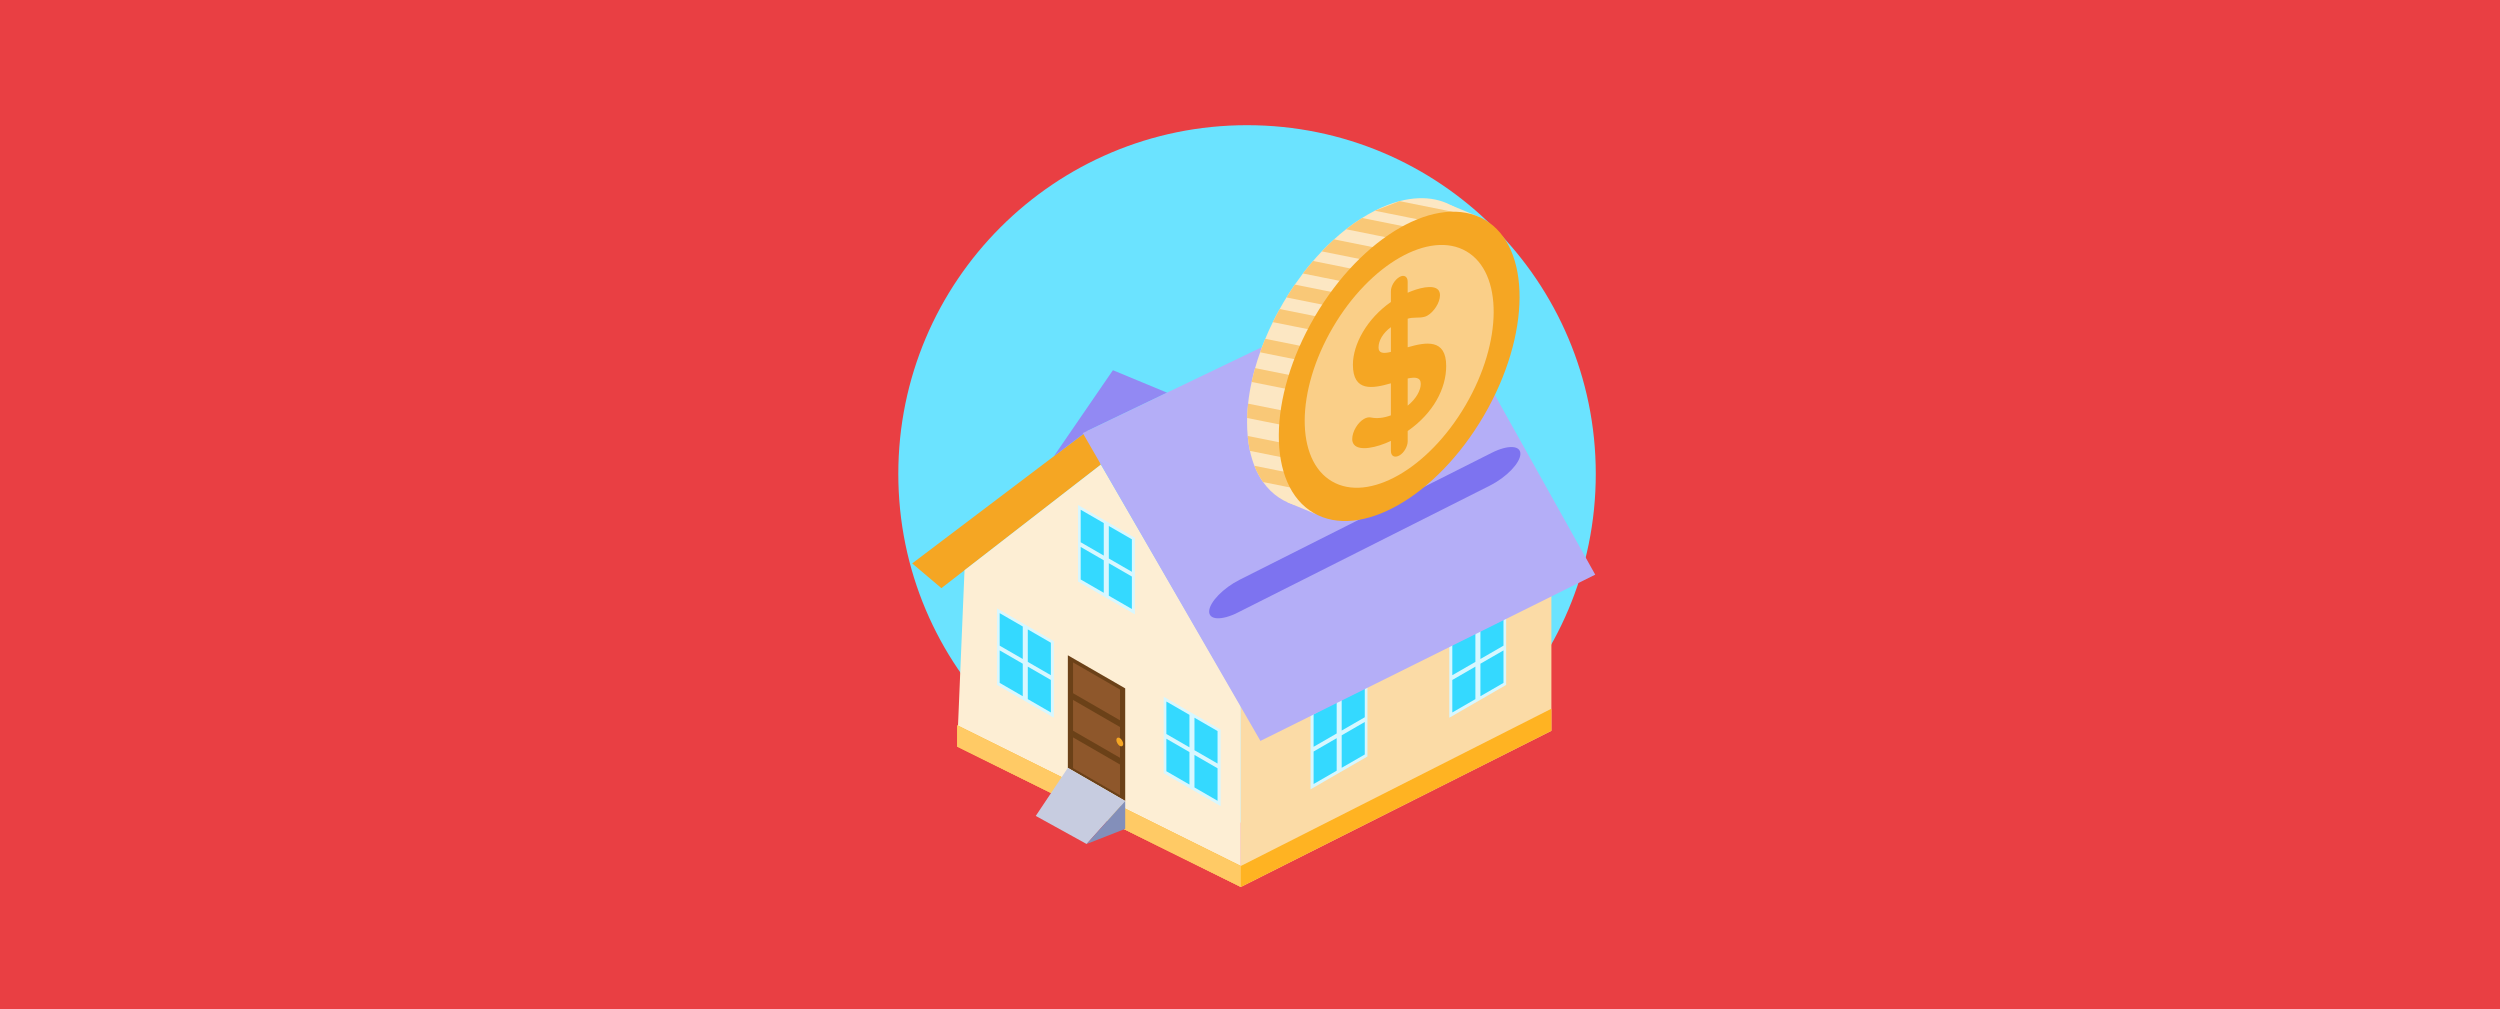 <?xml version="1.0" encoding="UTF-8"?>
<svg xmlns="http://www.w3.org/2000/svg" id="Capa_1" data-name="Capa 1" viewBox="0 0 1090 440">
  <defs>
    <style>
      .cls-1 {
        fill: #f9c877;
      }

      .cls-1, .cls-2, .cls-3, .cls-4, .cls-5, .cls-6, .cls-7, .cls-8, .cls-9, .cls-10, .cls-11, .cls-12, .cls-13, .cls-14, .cls-15, .cls-16, .cls-17, .cls-18, .cls-19 {
        stroke-width: 0px;
      }

      .cls-2 {
        fill: #facf88;
      }

      .cls-3 {
        fill: #838fba;
      }

      .cls-4 {
        fill: #6be3ff;
      }

      .cls-5 {
        fill: #34d9ff;
      }

      .cls-6 {
        fill: #c7cce0;
      }

      .cls-7 {
        fill: #d7f7ff;
      }

      .cls-8 {
        fill: #b4aef7;
      }

      .cls-9 {
        fill: #8e572b;
      }

      .cls-10 {
        fill: #6b4118;
      }

      .cls-11 {
        fill: #7d73f0;
      }

      .cls-12 {
        fill: #9289f3;
      }

      .cls-13 {
        fill: #fdeed4;
      }

      .cls-14 {
        fill: #ffca65;
      }

      .cls-15 {
        fill: #f5a623;
      }

      .cls-16 {
        fill: #e93f43;
      }

      .cls-17 {
        fill: #fce7c3;
      }

      .cls-18 {
        fill: #ffb322;
      }

      .cls-19 {
        fill: #fbdba6;
      }
    </style>
  </defs>
  <rect class="cls-16" width="1090" height="440"></rect>
  <g>
    <circle class="cls-4" cx="543.71" cy="206.63" r="152.05"></circle>
    <g>
      <polygon class="cls-19" points="541 386.72 676.41 318.63 676.41 252.51 541 307.71 541 386.72"></polygon>
      <polygon class="cls-15" points="397.71 245.65 474.12 187.86 480 202.55 410.45 256.43 397.71 245.65"></polygon>
      <polygon class="cls-12" points="459.49 198.92 485.23 161.41 508.82 171.2 474.12 187.86 459.49 198.92"></polygon>
      <polygon class="cls-13" points="541 307.71 541 386.72 417.31 325.49 420.53 248.62 480 202.55 541 307.71"></polygon>
      <polygon class="cls-18" points="417.31 316.19 541 377.57 676.41 309 676.41 318.63 541 386.72 417.31 325.49 417.31 316.19"></polygon>
      <polygon class="cls-14" points="541 386.72 541 377.57 417.31 316.19 417.31 325.49 541 386.72"></polygon>
      <g>
        <polygon class="cls-7" points="532.17 351.45 507.38 337.14 507.38 303.79 532.17 318.1 532.17 351.45"></polygon>
        <polygon class="cls-5" points="518.6 325.84 508.54 320.03 508.54 305.86 518.6 311.67 518.6 325.84"></polygon>
        <polygon class="cls-5" points="530.85 332.91 520.79 327.1 520.79 312.93 530.85 318.74 530.85 332.91"></polygon>
        <polygon class="cls-5" points="518.6 342.07 508.54 336.26 508.54 322.09 518.6 327.9 518.6 342.07"></polygon>
        <polygon class="cls-5" points="530.85 349.14 520.79 343.33 520.79 329.16 530.85 334.97 530.85 349.14"></polygon>
      </g>
      <g>
        <polygon class="cls-7" points="459.49 312.93 434.71 298.62 434.71 265.27 459.49 279.58 459.49 312.93"></polygon>
        <polygon class="cls-5" points="445.92 287.32 435.86 281.51 435.86 267.34 445.92 273.15 445.92 287.32"></polygon>
        <polygon class="cls-5" points="458.18 294.39 448.12 288.59 448.12 274.42 458.18 280.23 458.18 294.39"></polygon>
        <polygon class="cls-5" points="445.92 303.55 435.86 297.74 435.86 283.57 445.92 289.38 445.92 303.55"></polygon>
        <polygon class="cls-5" points="458.18 310.63 448.12 304.82 448.12 290.65 458.18 296.46 458.18 310.63"></polygon>
      </g>
      <g>
        <polygon class="cls-7" points="494.81 267.85 470.03 253.54 470.03 220.18 494.81 234.49 494.81 267.85"></polygon>
        <polygon class="cls-5" points="481.24 242.23 471.18 236.42 471.18 222.25 481.24 228.06 481.24 242.23"></polygon>
        <polygon class="cls-5" points="493.5 249.31 483.44 243.5 483.44 229.33 493.5 235.14 493.5 249.31"></polygon>
        <polygon class="cls-5" points="481.24 258.46 471.18 252.65 471.18 238.48 481.24 244.29 481.24 258.46"></polygon>
        <polygon class="cls-5" points="493.5 265.54 483.44 259.73 483.44 245.56 493.5 251.37 493.5 265.54"></polygon>
      </g>
      <g>
        <polygon class="cls-7" points="571.41 344.14 596.2 329.83 596.2 296.48 571.41 310.79 571.41 344.14"></polygon>
        <polygon class="cls-5" points="584.98 318.53 595.04 312.72 595.04 298.55 584.98 304.36 584.98 318.53"></polygon>
        <polygon class="cls-5" points="572.73 325.6 582.79 319.79 582.79 305.62 572.73 311.43 572.73 325.6"></polygon>
        <polygon class="cls-5" points="584.98 334.76 595.04 328.95 595.04 314.78 584.98 320.59 584.98 334.76"></polygon>
        <polygon class="cls-5" points="572.73 341.83 582.79 336.02 582.79 321.85 572.73 327.66 572.73 341.83"></polygon>
      </g>
      <g>
        <polygon class="cls-7" points="631.89 312.93 656.68 298.62 656.68 265.27 631.89 279.58 631.89 312.93"></polygon>
        <polygon class="cls-5" points="645.46 287.32 655.52 281.51 655.52 267.34 645.46 273.15 645.46 287.32"></polygon>
        <polygon class="cls-5" points="633.21 294.39 643.27 288.59 643.27 274.42 633.21 280.23 633.21 294.39"></polygon>
        <polygon class="cls-5" points="645.46 303.55 655.52 297.74 655.52 283.57 645.46 289.38 645.46 303.55"></polygon>
        <polygon class="cls-5" points="633.21 310.63 643.27 304.82 643.27 290.65 633.21 296.46 633.21 310.63"></polygon>
      </g>
      <polygon class="cls-8" points="549.55 323.04 472.1 188.83 621.07 117.32 695.52 250.55 549.55 323.04"></polygon>
      <g>
        <polygon class="cls-10" points="490.59 349.22 465.58 334.79 465.58 285.7 490.59 300.13 490.59 349.22"></polygon>
        <polygon class="cls-9" points="488.32 314.06 467.85 302.24 467.85 288.82 488.32 300.64 488.32 314.06"></polygon>
        <polygon class="cls-9" points="488.32 330.4 467.85 318.59 467.85 305.17 488.32 316.99 488.32 330.4"></polygon>
        <polygon class="cls-9" points="488.32 346.75 467.85 334.93 467.85 321.51 488.32 333.33 488.32 346.75"></polygon>
        <ellipse class="cls-15" cx="488.23" cy="323.49" rx="1.2" ry="2.08" transform="translate(-96.52 290.63) rotate(-30.31)"></ellipse>
      </g>
      <polygon class="cls-6" points="490.59 349.22 473.76 367.98 451.59 355.74 465.58 334.79 490.59 349.22"></polygon>
      <polygon class="cls-3" points="490.59 349.22 490.59 361.38 473.76 367.98 490.59 349.22"></polygon>
      <path class="cls-11" d="m539.67,267.08l109.93-55.36c7.11-3.58,13.06-9.69,13.29-13.64h0c.23-3.95-5.36-4.25-12.47-.67l-109.93,55.36c-7.11,3.58-13.06,9.69-13.29,13.64h0c-.23,3.95,5.36,4.25,12.47.67Z"></path>
      <g>
        <polygon class="cls-17" points="645.36 94.79 632.76 89.54 626.59 93.01 645.36 94.79"></polygon>
        <path class="cls-17" d="m648.68,123.56c0,33.26-23.5,73.79-52.48,90.53-1.57.9-3.11,1.72-4.64,2.45-.96.45-1.9.87-2.84,1.25-16.27,6.73-30.13,3.51-38.01-7.62-1.48-2.09-2.75-4.45-3.79-7.1-.78-2-1.44-4.18-1.95-6.49-.45-2.05-.78-4.21-.97-6.51-.19-1.9-.28-3.86-.28-5.91,0-.64.02-1.29.03-1.93.05-2.05.19-4.14.43-6.25.31-3.11.83-6.28,1.55-9.46.42-2,.92-4.02,1.5-6.04.63-2.3,1.36-4.61,2.19-6.89.68-1.97,1.43-3.93,2.24-5.88,1.01-2.45,2.1-4.87,3.29-7.27.96-1.93,1.95-3.84,3.01-5.72.92-1.7,1.91-3.39,2.94-5.04,1.18-1.9,2.4-3.77,3.65-5.6,1.15-1.64,2.31-3.25,3.51-4.84,1.44-1.86,2.92-3.69,4.44-5.45,1.24-1.44,2.51-2.84,3.79-4.19,1.76-1.83,3.55-3.58,5.38-5.24,1.7-1.57,3.44-3.03,5.22-4.42,2.3-1.79,4.63-3.44,7.01-4.92.77-.49,1.53-.94,2.3-1.39,1.08-.63,2.16-1.2,3.22-1.76,3.72-1.88,7.32-3.27,10.8-4.18,11.2-2.91,20.89-.8,27.75,5.57,2.23,2.05,4.14,4.56,5.71,7.48,3.22,5.95,5.01,13.62,5.01,22.81Z"></path>
        <path class="cls-1" d="m599.42,91.88l44.26,8.87c-1.57-2.92-3.48-5.43-5.71-7.48l-27.75-5.57-10.8,4.18Z"></path>
        <path class="cls-1" d="m631.89,102.65l-1.22,6.09-43.79-8.79c2.3-1.79,4.63-3.44,7.01-4.92l37.99,7.62Z"></path>
        <path class="cls-1" d="m620.55,112.16l-1.22,6.07-43.04-8.63c1.76-1.83,3.55-3.58,5.38-5.24l38.88,7.79Z"></path>
        <path class="cls-1" d="m607.61,120.84l-1.24,6.09-38.31-7.69c1.44-1.86,2.92-3.69,4.44-5.45l35.11,7.05Z"></path>
        <path class="cls-1" d="m603.73,131.94l-1.22,6.09-41.61-8.35c1.18-1.9,2.4-3.77,3.65-5.6l39.18,7.86Z"></path>
        <path class="cls-1" d="m595.05,142.17l-1.24,6.07-38.86-7.79c.96-1.93,1.95-3.84,3.01-5.72l37.09,7.45Z"></path>
        <path class="cls-1" d="m589.57,155.32l-1.24,6.09-38.92-7.81c.68-1.97,1.43-3.93,2.24-5.88l37.91,7.6Z"></path>
        <path class="cls-1" d="m585.64,168.2l-1.22,6.09-38.69-7.76c.42-2,.92-4.02,1.5-6.04l38.41,7.71Z"></path>
        <path class="cls-1" d="m582.54,183.68l-1.22,6.09-37.58-7.53c.05-2.05.19-4.14.43-6.25l38.36,7.69Z"></path>
        <path class="cls-1" d="m585.64,198.43l-1.22,6.07-39.45-7.92c-.45-2.05-.78-4.21-.97-6.51l41.65,8.35Z"></path>
        <path class="cls-1" d="m592.42,212.21l-.87,4.33-.35,1.76-2.49-.5-38.01-7.62c-1.48-2.09-2.75-4.45-3.79-7.1l45.51,9.13Z"></path>
        <polygon class="cls-17" points="573.66 224.14 561.21 218.95 571.35 217.61 573.66 224.14"></polygon>
        <ellipse class="cls-15" cx="610.05" cy="159.73" rx="74" ry="42.72" transform="translate(164.27 605.78) rotate(-59.69)"></ellipse>
        <ellipse class="cls-2" cx="610.05" cy="159.73" rx="58.08" ry="33.53" transform="translate(164.27 605.78) rotate(-59.69)"></ellipse>
        <path class="cls-15" d="m613.75,187.92v4.51c0,2.21-1.62,5-3.54,6.11-2.16,1.24-3.77.32-3.77-1.89v-4.42c-6.16,2.94-13.71,4.56-16.1,1.6-.46-.62-.77-1.32-.77-2.38,0-3.27,2.39-7.21,5.08-8.77,1.08-.62,2.08-.85,3-.67,2.47.52,5.39.33,8.78-.92v-13.97c-7.93,2.28-16.56,3.9-16.56-8.12,0-8.93,6.16-20.09,16.56-27.33v-4.68c0-2.21,1.62-5,3.77-6.24,1.93-1.11,3.54-.19,3.54,2.02v4.86c4.55-2.01,11.09-3.75,13.33-1.24.46.53.77,1.32.77,2.3,0,3.36-2.77,7.35-5.47,8.9-.46.27-.92.45-1.46.58-2.23.58-4.78.02-7.16.78v12.46c7.93-2.28,16.79-3.86,16.79,8.16,0,9.81-5.55,20.53-16.79,28.35Zm-7.32-45.27c-3.47,2.53-5.39,5.85-5.39,8.86,0,2.56,2.16,2.73,5.39,1.92v-10.78Zm7.32,22.38v11.84c3.77-3.06,5.7-6.74,5.7-9.48,0-2.92-2.39-3.04-5.7-2.37Z"></path>
      </g>
    </g>
  </g>
</svg>
